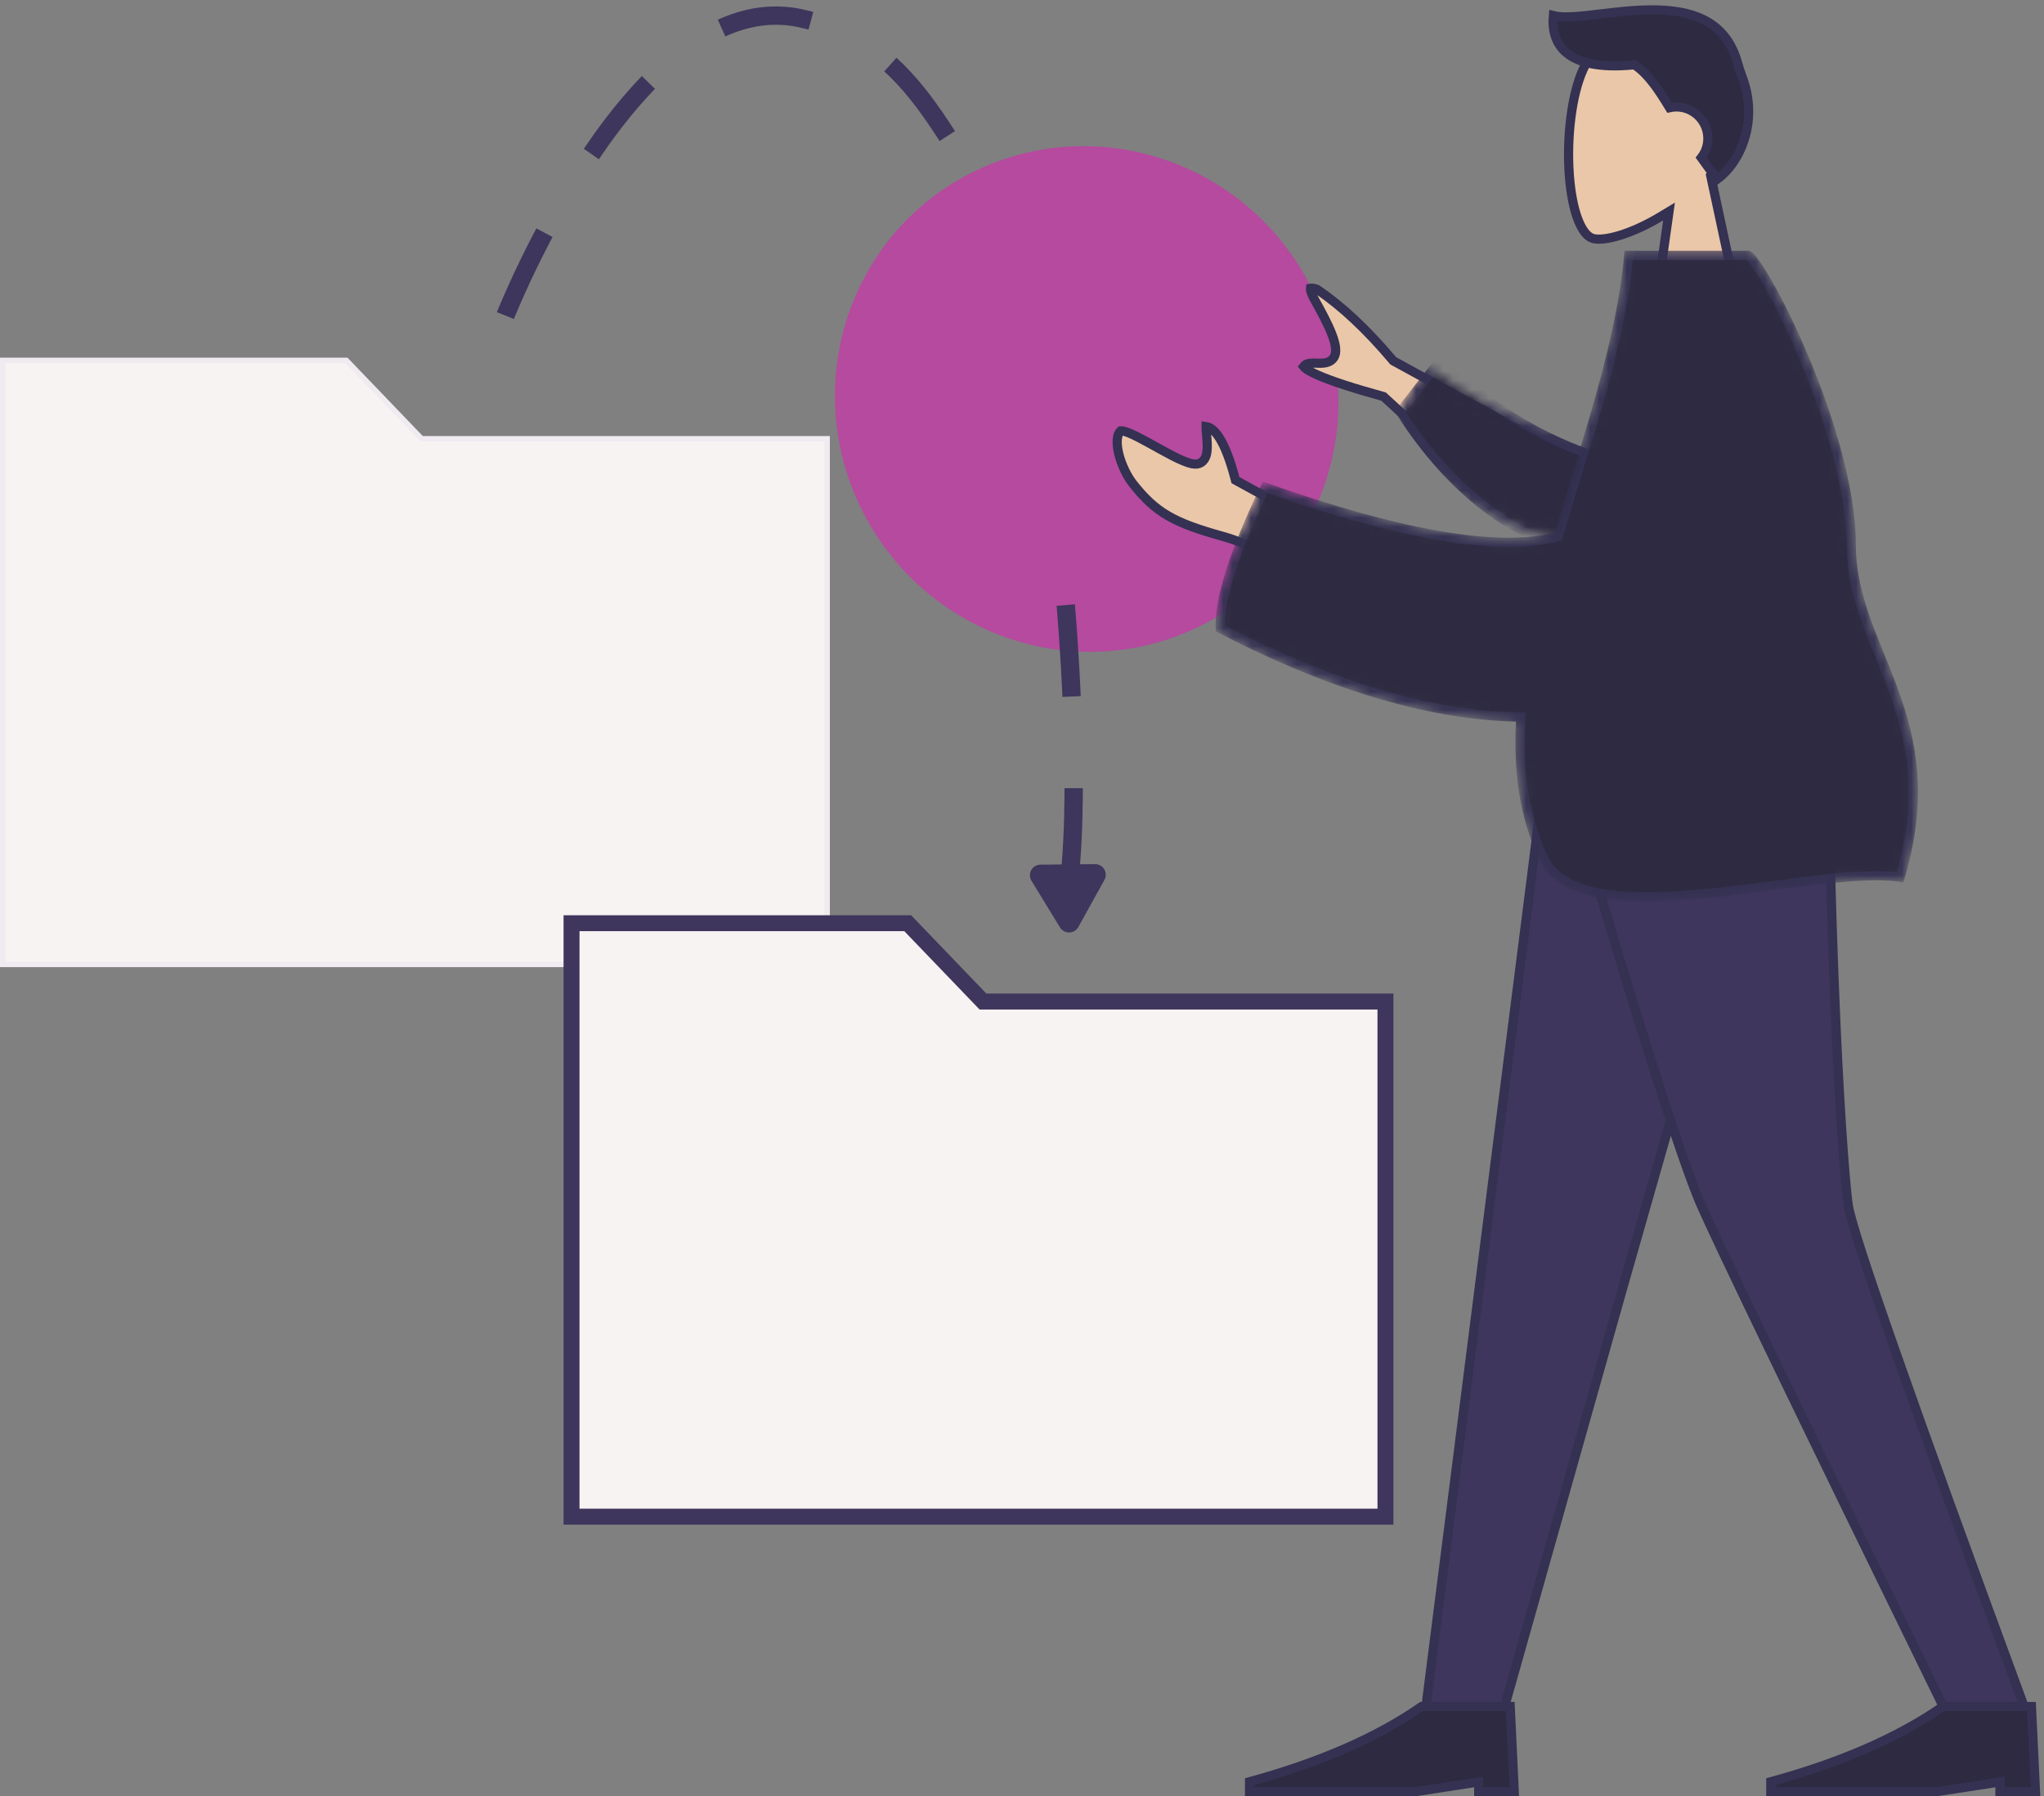 <svg xmlns="http://www.w3.org/2000/svg" width="223" height="196" viewBox="0 0 223 196" fill="none"><rect x="0" y="0" width="223" height="196" fill="#808080" stroke="none"/><path d="M90.247 105.239H0.29V39.321H37.792L45.918 47.782L46.004 47.871H46.127H90.247V105.239Z" fill="#F7F3F3"></path><path d="M0.58 39.611V104.948H89.958V48.16H46.128H45.881L45.709 47.982L37.669 39.611H0.58ZM0 39.031H37.916L46.128 47.581H90.537V105.527H0V39.031Z" fill="#F0EAF1"></path><path d="M151.153 165.494H62.354V100.735H99.03L106.985 109.018L107.242 109.285H107.612H151.153V165.494Z" fill="#F7F3F3"></path><path d="M63.223 101.605V164.623H150.283V110.155H107.612H106.871L106.358 109.62L98.659 101.605H63.223ZM61.484 99.866H99.4L107.612 108.416H152.022V166.362H61.484V99.866Z" fill="#3E365C"></path><path d="M130.685 68.434C144.294 61.876 149.896 45.413 143.198 31.663C136.499 17.912 120.036 12.081 106.426 18.639C92.817 25.196 87.215 41.659 93.913 55.409C100.612 69.16 117.075 74.991 130.685 68.434Z" fill="#B54A9F"></path><path d="M182.394 2.863C180.42 2.828 178.378 3.269 176.663 4.037C174.938 4.809 173.602 5.885 172.964 7.075C171.606 9.606 170.977 14.18 171.164 18.283C171.257 20.325 171.55 22.207 172.033 23.621C172.275 24.328 172.557 24.898 172.869 25.31C173.181 25.72 173.5 25.946 173.816 26.027C174.407 26.18 175.44 26.08 176.78 25.663C178.096 25.254 179.633 24.562 181.19 23.623L182.091 23.08L181.943 24.121L180.032 37.648H190.603L186.683 19.374L186.631 19.133L186.791 18.944C188.994 16.358 190.449 13.233 190.205 9.762C190.03 7.268 189.039 5.582 187.646 4.501C186.237 3.409 184.369 2.898 182.394 2.863Z" fill="#EAC7A8" stroke="#343152"></path><path d="M179.88 1.082C177.604 1.116 175.318 1.452 173.355 1.669C172.385 1.776 171.485 1.854 170.727 1.844C170.281 1.837 169.851 1.799 169.47 1.702C169.325 3.355 169.738 4.748 170.839 5.706C172.098 6.803 174.377 7.442 178.138 7.085L178.323 7.067L178.475 7.176C179.89 8.184 180.962 9.808 182.145 11.749C182.384 11.696 182.633 11.666 182.888 11.666C184.788 11.666 186.329 13.207 186.329 15.107C186.329 15.9 186.06 16.629 185.61 17.211C186.14 17.964 186.72 18.742 187.362 19.539C190.039 17.592 192.016 12.768 189.856 7.873L189.857 7.872L189.781 7.706L189.759 7.656L189.748 7.603C189.17 4.818 187.816 3.2 186.093 2.267C184.341 1.318 182.155 1.048 179.88 1.082Z" fill="#2D2A41" stroke="#343152"></path><path d="M169.165 79.337L155.513 186.676H164.024L176.89 141.07V141.069L194.481 79.337H169.165Z" fill="#3E365C" stroke="#343152"></path><path d="M169.334 79.337C177.933 109.704 183.631 126.992 185.474 131.238C187.334 135.526 196.251 153.998 212.235 186.676H221.004C214.816 169.882 210.11 156.899 206.889 147.728C205.257 143.081 204.003 139.411 203.132 136.718C202.267 134.044 201.762 132.29 201.646 131.51C201.212 128.567 199.824 111.168 199.405 79.337H169.334Z" fill="#3E365C" stroke="#343152"></path><path d="M211.967 186.206C207.12 189.584 200.856 192.317 193.193 194.419V195.501H211.283L217.618 194.526L218.194 194.438V195.501H222.072L221.629 186.206H211.967Z" fill="#2D2A41" stroke="#343152"></path><path d="M155.102 186.206C150.254 189.584 143.99 192.317 136.327 194.419V195.501H154.417L160.752 194.526L161.328 194.438V195.501H165.206L164.764 186.206H155.102Z" fill="#2D2A41" stroke="#343152"></path><path d="M131.58 46.541C131.575 46.902 131.639 47.398 131.683 48.005C131.724 48.566 131.745 49.234 131.577 49.744C131.488 50.011 131.331 50.289 131.045 50.467C130.754 50.649 130.412 50.676 130.061 50.603C129.455 50.479 128.677 50.125 127.881 49.716C127.074 49.301 126.185 48.794 125.358 48.339C124.519 47.877 123.747 47.47 123.134 47.225C122.826 47.101 122.586 47.031 122.415 47.008C122.332 46.997 122.287 46.999 122.267 47.002C122.078 47.181 121.943 47.474 121.899 47.907C121.853 48.356 121.909 48.905 122.052 49.499C122.34 50.689 122.952 51.954 123.598 52.778C124.868 54.396 126.008 55.457 127.463 56.298C128.931 57.146 130.746 57.785 133.393 58.523C136.027 59.258 138.835 60.667 141.817 62.731L142.173 56.445L134.975 52.491L134.787 52.389L134.732 52.181C134.212 50.204 133.652 48.76 133.065 47.819C132.525 46.955 132.022 46.605 131.58 46.541ZM143.202 31.446C143.072 31.429 143 31.439 142.968 31.446C142.965 31.47 142.961 31.513 142.97 31.586C143 31.809 143.129 32.187 143.461 32.776C144.148 33.995 144.84 35.286 145.271 36.375C145.486 36.917 145.648 37.437 145.704 37.889C145.757 38.319 145.73 38.818 145.399 39.173C145.104 39.489 144.721 39.587 144.392 39.619C144.079 39.65 143.711 39.626 143.435 39.62C142.849 39.608 142.475 39.669 142.218 40C142.242 40.031 142.279 40.072 142.333 40.12C142.576 40.334 143.04 40.608 143.775 40.932C145.229 41.573 147.572 42.342 150.825 43.238L150.941 43.27L151.03 43.352L163.029 54.337L168.535 48.426L152.083 39.416L152.001 39.371L151.941 39.299C149.147 35.982 146.408 33.416 143.724 31.592C143.552 31.523 143.365 31.468 143.202 31.446Z" fill="#EAC7A8" stroke="#343152"></path><mask id="mask0_2161_48" style="mask-type:alpha" maskUnits="userSpaceOnUse" x="151" y="39" width="28" height="21"><path d="M152.134 46.912C157.444 53.017 165.016 58.18 171.903 58.549C177.081 58.827 180.227 52.88 176.963 48.828C171.1 48.259 163.462 46.372 155.614 40.589L152.134 46.912Z" fill="white" stroke="#343152"></path></mask><g mask="url(#mask0_2161_48)"><path d="M152.773 44.905C157.063 51.765 163.734 58.05 170.479 59.492C175.55 60.575 179.587 55.194 176.997 50.682C171.295 49.202 164.047 46.143 157.2 39.204L152.773 44.905Z" fill="#2D2A41" stroke="#343152"></path></g><mask id="mask1_2161_48" style="mask-type:alpha" maskUnits="userSpaceOnUse" x="132" y="27" width="78" height="72"><path d="M177.688 27.863C176.85 37.451 173.119 47.983 170.081 58.272L170 58.546L169.722 58.615C166.461 59.429 162.147 59.346 156.812 58.41C151.572 57.491 145.309 55.741 138.029 53.168C136.287 56.804 135.01 59.918 134.196 62.516C133.398 65.06 133.055 67.073 133.127 68.578C145.752 75.138 156.544 78.047 165.41 78.239L165.926 78.251L165.898 78.767C165.611 84.061 166.257 89.068 168.402 93.628C169.422 95.797 171.707 96.989 174.888 97.522C178.061 98.052 182 97.903 186.121 97.503C190.25 97.102 194.473 96.461 198.292 96.022C201.828 95.614 205.022 95.378 207.305 95.723C209.871 87.068 208.61 80.958 206.677 75.593C206.184 74.223 205.647 72.902 205.115 71.592C204.584 70.285 204.058 68.987 203.593 67.681C202.663 65.064 201.972 62.385 201.97 59.423C201.966 53.214 199.461 45.274 196.746 38.852C195.391 35.65 193.993 32.844 192.844 30.846C192.269 29.845 191.762 29.057 191.36 28.524C191.158 28.257 190.992 28.067 190.867 27.95C190.818 27.905 190.782 27.879 190.758 27.863H177.688Z" fill="white" stroke="#343152"></path></mask><g mask="url(#mask1_2161_48)"><path d="M177.688 27.863C176.85 37.451 173.119 47.983 170.081 58.272L170 58.546L169.722 58.615C166.461 59.429 162.147 59.346 156.812 58.41C151.572 57.491 145.309 55.741 138.029 53.168C136.287 56.804 135.01 59.918 134.196 62.516C133.398 65.06 133.055 67.073 133.127 68.578C145.752 75.138 156.544 78.047 165.41 78.239L165.926 78.251L165.898 78.767C165.611 84.061 166.257 89.068 168.402 93.628C169.422 95.797 171.707 96.989 174.888 97.522C178.061 98.052 182 97.903 186.121 97.503C190.25 97.102 194.473 96.461 198.292 96.022C201.828 95.614 205.022 95.378 207.305 95.723C209.871 87.068 208.61 80.958 206.677 75.593C206.184 74.223 205.647 72.902 205.115 71.592C204.584 70.285 204.058 68.987 203.593 67.681C202.663 65.064 201.972 62.385 201.97 59.423C201.966 53.214 199.461 45.274 196.746 38.852C195.391 35.65 193.993 32.844 192.844 30.846C192.269 29.845 191.762 29.057 191.36 28.524C191.158 28.257 190.992 28.067 190.867 27.95C190.818 27.905 190.782 27.879 190.758 27.863H177.688Z" fill="#2D2A41" stroke="#343152"></path></g><path d="M55.138 34.433C55.138 34.433 69.431 -1.719 87.203 1.964C96.889 3.969 101.091 11.266 105.108 17.631" stroke="#3E365C" stroke-width="2" stroke-dasharray="10 10"></path><path d="M116.274 66.024C116.274 66.024 117.974 85.142 116.618 96.411" stroke="#3E365C" stroke-width="2" stroke-dasharray="10 10"></path><path d="M112.534 96.111C112.427 95.936 112.368 95.736 112.363 95.531C112.359 95.326 112.409 95.124 112.509 94.944C112.608 94.765 112.753 94.615 112.929 94.51C113.106 94.405 113.306 94.349 113.511 94.347L119.469 94.291C119.672 94.289 119.871 94.34 120.048 94.439C120.225 94.539 120.372 94.683 120.476 94.857C120.58 95.031 120.636 95.229 120.639 95.432C120.642 95.635 120.592 95.835 120.494 96.012L117.646 101.151C117.547 101.328 117.404 101.476 117.231 101.581C117.057 101.686 116.859 101.743 116.657 101.748C116.454 101.752 116.254 101.703 116.076 101.606C115.898 101.509 115.749 101.366 115.643 101.194L112.534 96.111Z" fill="#3E365C"></path></svg>